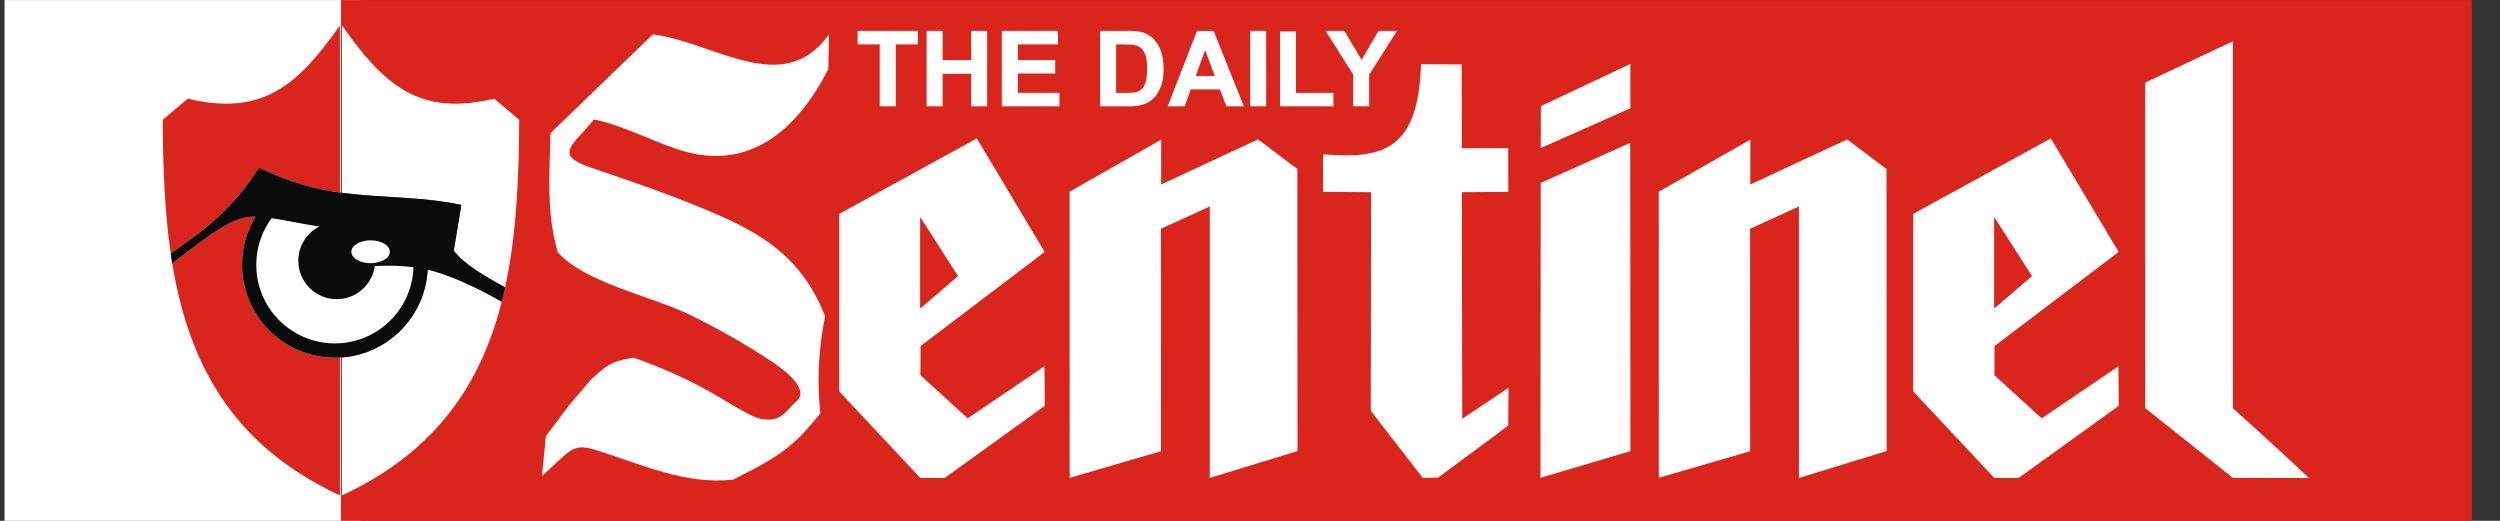 <?xml version="1.0" encoding="UTF-8"?>
<!DOCTYPE svg PUBLIC "-//W3C//DTD SVG 1.1//EN" "http://www.w3.org/Graphics/SVG/1.1/DTD/svg11.dtd">
<!-- Creator: CorelDRAW -->
<svg xmlns="http://www.w3.org/2000/svg" xml:space="preserve" width="288px" height="60px" style="shape-rendering:geometricPrecision; text-rendering:geometricPrecision; image-rendering:optimizeQuality; fill-rule:evenodd; clip-rule:evenodd"
viewBox="0 0 288 60"
 xmlns:xlink="http://www.w3.org/1999/xlink">
 <rect x="0" y="0" width="288" height="60" fill="#333333" stroke="none"/>
 <defs>
  <style type="text/css">
   <![CDATA[
    .str0 {stroke:white;stroke-width:0.108}
    .fil2 {fill:none}
    .fil5 {fill:none;fill-rule:nonzero}
    .fil3 {fill:#0A0B0C}
    .fil1 {fill:#DA251D}
    .fil0 {fill:white}
    .fil4 {fill:white;fill-rule:nonzero}
   ]]>
  </style>
 </defs>
 <g id="Layer_x0020_1">
  <rect class="fil0" x="0.524" y="0.008" width="41.066" height="59.985"/>
  <rect class="fil1" x="39.279" y="0.008" width="245.479" height="59.985"/>
  <path class="fil2" d="M39.398 39.524l0 -5.101c1.958,-0.268 3.508,-1.817 3.778,-3.774 1.575,-0.079 3.033,-0.047 4.455,0.134 -0.139,4.598 -3.707,8.335 -8.234,8.74z"/>
  <path class="fil0" d="M57.801 34.761c-2.375,9.355 -7.488,17.242 -18.404,22.308l0 -15.893c5.344,-0.404 9.594,-4.734 9.87,-10.113 2.268,0.489 5.762,2.086 8.534,3.698z"/>
  <path class="fil0" d="M39.398 2.931c4.861,6.91 8.953,10.501 17.524,8.432l2.894 2.442c-0.037,6.762 -0.325,13.31 -1.627,19.307 -2.047,-1.152 -4.609,-2.523 -5.915,-4.235l0.877 -5.27c-4.602,-0.982 -9.174,-0.786 -13.754,-1.397l0 -19.279z"/>
  <path class="fil1" d="M39.161 41.191l0 15.878c-12.599,-5.847 -17.467,-15.451 -19.319,-26.733 5.221,-3.989 7.107,-5.392 9.585,-5.378 -0.983,1.618 -1.549,3.517 -1.549,5.547 0,5.91 4.792,10.702 10.701,10.702 0.195,0 0.388,-0.006 0.581,-0.016z"/>
  <path class="fil2" d="M39.161 34.449l0 5.093c-0.192,0.012 -0.386,0.019 -0.581,0.019 -5,0 -9.055,-4.055 -9.055,-9.055 0,-2.012 0.657,-3.87 1.767,-5.373 1.35,0.207 3.054,0.572 5.483,0.965 -1.43,0.734 -2.408,2.223 -2.408,3.94 0,2.444 1.982,4.426 4.426,4.426 0.124,0 0.247,-0.006 0.369,-0.016z"/>
  <path class="fil1" d="M18.743 13.805l2.894 -2.442c8.571,2.069 12.663,-1.522 17.524,-8.432l0 19.247c-1.785,-0.249 -3.571,-0.625 -5.361,-1.247 -1.333,-0.456 -2.651,-0.998 -3.956,-1.631 -3.116,4.778 -5.811,6.843 -10.177,9.896 -0.71,-4.889 -0.894,-10.073 -0.923,-15.39z"/>
  <path class="fil0" d="M46.412 24.684c1.24,1.649 1.975,3.699 1.975,5.92 0,5.445 -4.416,9.861 -9.861,9.861 -5.445,0 -9.861,-4.416 -9.861,-9.861 0,-3.357 1.679,-6.323 4.243,-8.104 1.317,0.53 2.732,0.99 4.22,1.358 3.322,0.823 6.529,1.072 9.283,0.825z"/>
  <path class="fil3" d="M19.662 29.198c4.369,-3.054 7.065,-5.119 10.181,-9.899 1.305,0.634 2.624,1.175 3.956,1.631 6.462,2.246 12.877,1.295 19.352,2.676l-0.877 5.27c1.301,1.705 3.849,3.074 5.893,4.223l0.015 0.009 -0.391 1.647c-2.771,-1.61 -6.259,-3.204 -8.524,-3.692 -0.29,5.651 -4.965,10.145 -10.687,10.145 -5.909,0 -10.701,-4.792 -10.701,-10.702 0,-2.031 0.566,-3.93 1.549,-5.547 -2.481,-0.013 -4.369,1.393 -9.606,5.394l-0.16 -1.154zm27.969 1.585c-1.423,-0.182 -2.88,-0.213 -4.455,-0.134 -0.298,2.155 -2.147,3.815 -4.384,3.815 -2.444,0 -4.426,-1.982 -4.426,-4.426 0,-1.718 0.979,-3.207 2.408,-3.94 -2.429,-0.393 -4.133,-0.759 -5.483,-0.965 -1.11,1.503 -1.767,3.361 -1.767,5.373 0,5 4.055,9.055 9.055,9.055 4.908,0 8.904,-3.906 9.051,-8.778z"/>
  <ellipse class="fil0" cx="42.696" cy="29.005" rx="2.215" ry="1.318"/>
  <path class="fil0" d="M63.422 15.328l11.779 -11.371c7.1,0.899 15.068,7.398 20.29,0l-0.068 4.017c-3.483,6.777 -9.008,11.969 -17.26,9.26 -0.831,-0.273 -1.681,-0.6 -2.54,-0.944 -2.394,-0.961 -4.861,-2.061 -7.197,-2.528 -2.337,2.921 -4.773,4.04 -0.417,5.525 5.035,1.717 9.994,3.389 14.863,5.534 5.785,2.548 9.738,5.45 12.177,11.58 -0.748,3.925 -0.953,7.254 -0.545,11.234l-1.322 1.556c-2.557,3.01 -5.31,4.332 -8.755,6.07 -5.51,0.587 -10.431,-1.72 -15.55,-3.346 -2.259,-0.718 -2.803,-0.445 -4.498,1.13l-1.944 1.807 0.443 -4.596 2.655 -3.541 1.533 -1.796 1.054 -1.234 0.647 -0.579c1.577,-1.41 2.223,-1.543 4.221,-1.906 3.405,1.197 6.527,2.592 9.579,4.382 1.31,0.768 2.472,1.505 3.761,2.165 0.779,0.398 1.619,0.661 2.468,0.58 1.476,-0.141 1.925,-1.223 2.95,-2.095 1.718,-1.462 -1.821,-3.918 -3.152,-4.787 -2.064,-1.347 -4.173,-2.595 -6.337,-3.752 -0.882,-0.472 -1.773,-0.929 -2.673,-1.371 -4.48,-2.202 -12.098,-3.667 -15.345,-7.275 -1.305,-4.601 -0.941,-8.954 -0.817,-13.72z"/>
  <path class="fil0" d="M96.674 24.637l15.856 -8.695 7.818 13.079 -14.299 10.845 -0.013 3.358 5.443 4.967 8.845 -6.001 0.032 4.565 -11.544 8.316 -2.797 -0.014 -9.34 -9.962 0 -20.459zm9.352 10.862l0.001 -10.424 4.311 6.722 -4.311 3.702z"/>
  <polygon class="fil1" points="106.026,35.499 106.027,25.075 110.338,31.797 "/>
  <polygon class="fil0" points="123.227,55.041 123.223,22.077 133.772,16.084 133.765,21.249 144.919,16.055 149.457,19.472 149.472,51.961 139.366,55.061 139.365,23.786 133.743,26.355 133.748,51.983 "/>
  <path class="fil0" d="M152.417 17.772l-0.014 4.327 5.544 0.044 -0.033 25.191 5.986 7.723 1.776 -0.039 8.071 -5.986 0.039 -4.364 -5.336 3.568 -0.044 -26.096 5.351 -0.038 -0.014 -5.032 -5.336 0.009 -0.024 -9.655 -4.68 -0.029c-0.321,9.905 -4.383,10.942 -11.286,10.378z"/>
  <polygon class="fil0" points="177.464,55.043 177.492,21.065 187.804,16.456 187.824,51.974 "/>
  <polygon class="fil0" points="177.49,17.058 187.821,12.47 187.819,7.36 177.51,12.218 "/>
  <polygon class="fil0" points="191.096,55.041 191.092,22.077 201.641,16.084 201.634,21.249 212.788,16.055 217.326,19.472 217.341,51.961 207.235,55.061 207.234,23.786 201.612,26.355 201.617,51.983 "/>
  <path class="fil0" d="M220.396 24.637l15.856 -8.695 7.818 13.079 -14.299 10.845 -0.013 3.358 5.443 4.967 8.845 -6.001 0.032 4.565 -11.544 8.316 -2.797 -0.014 -9.34 -9.962 0 -20.459zm9.352 10.862l0.001 -10.424 4.311 6.722 -4.311 3.702z"/>
  <polygon class="fil1" points="229.748,35.499 229.748,25.075 234.059,31.797 "/>
  <path class="fil0" d="M247.122 47.011l10.109 8.045 8.768 0.015c-2.564,-2.461 -8.769,-8.049 -8.769,-8.049l-0.005 -42.272 -10.099 4.765 -0.003 37.497z"/>
  <polygon class="fil4" points="101.396,12.197 101.396,5.06 98.848,5.06 98.848,3.607 105.674,3.607 105.674,5.06 103.132,5.06 103.132,12.197 "/>
  <polygon id="1" class="fil4" points="106.798,12.197 106.798,3.607 108.534,3.607 108.534,6.986 111.932,6.986 111.932,3.607 113.666,3.607 113.666,12.197 111.932,12.197 111.932,8.44 108.534,8.44 108.534,12.197 "/>
  <polygon id="12" class="fil4" points="115.461,12.197 115.461,3.607 121.829,3.607 121.829,5.06 117.194,5.06 117.194,6.964 121.507,6.964 121.507,8.411 117.194,8.411 117.194,10.749 121.993,10.749 121.993,12.197 "/>
  <path id="123" class="fil4" d="M126.792 3.607l3.17 0c0.714,0 1.258,0.054 1.634,0.164 0.504,0.148 0.936,0.412 1.294,0.792 0.36,0.378 0.634,0.842 0.822,1.39 0.186,0.55 0.28,1.226 0.28,2.032 0,0.706 -0.088,1.316 -0.264,1.828 -0.214,0.624 -0.52,1.13 -0.92,1.516 -0.3,0.294 -0.706,0.522 -1.218,0.686 -0.382,0.122 -0.894,0.182 -1.536,0.182l-3.262 0 0 -8.59zm1.734 1.454l0 5.688 1.294 0c0.484,0 0.834,-0.026 1.05,-0.082 0.28,-0.07 0.514,-0.188 0.7,-0.356 0.186,-0.168 0.336,-0.446 0.454,-0.83 0.116,-0.384 0.176,-0.91 0.176,-1.574 0,-0.664 -0.06,-1.172 -0.176,-1.528 -0.118,-0.356 -0.282,-0.634 -0.492,-0.832 -0.212,-0.2 -0.48,-0.334 -0.804,-0.404 -0.242,-0.056 -0.716,-0.082 -1.424,-0.082l-0.778 0z"/>
  <path id="1234" class="fil4" d="M143.211 12.197l-1.888 0 -0.75 -1.952 -3.434 0 -0.708 1.952 -1.84 0 3.346 -8.59 1.834 0 3.44 8.59zm-3.194 -3.398l-1.184 -3.188 -1.16 3.188 2.344 0z"/>
  <polygon id="12345" class="fil4" points="144.077,12.197 144.077,3.607 145.811,3.607 145.811,12.197 "/>
  <polygon id="123456" class="fil4" points="147.511,12.197 147.511,3.676 149.245,3.676 149.245,10.749 153.557,10.749 153.557,12.197 "/>
  <polygon id="1234567" class="fil4" points="155.947,12.197 155.947,8.58 152.801,3.607 154.835,3.607 156.857,7.004 158.837,3.607 160.835,3.607 157.677,8.593 157.677,12.197 "/>
  <polygon id="12345678" class="fil5 str0" points="101.396,12.197 101.396,5.06 98.848,5.06 98.848,3.607 105.674,3.607 105.674,5.06 103.132,5.06 103.132,12.197 "/>
  <polygon id="123456789" class="fil5 str0" points="106.798,12.197 106.798,3.607 108.534,3.607 108.534,6.986 111.932,6.986 111.932,3.607 113.666,3.607 113.666,12.197 111.932,12.197 111.932,8.44 108.534,8.44 108.534,12.197 "/>
  <polygon id="12345678910" class="fil5 str0" points="115.461,12.197 115.461,3.607 121.829,3.607 121.829,5.06 117.194,5.06 117.194,6.964 121.507,6.964 121.507,8.411 117.194,8.411 117.194,10.749 121.993,10.749 121.993,12.197 "/>
  <path id="1234567891011" class="fil5 str0" d="M126.792 3.607l3.17 0c0.714,0 1.258,0.054 1.634,0.164 0.504,0.148 0.936,0.412 1.294,0.792 0.36,0.378 0.634,0.842 0.822,1.39 0.186,0.55 0.28,1.226 0.28,2.032 0,0.706 -0.088,1.316 -0.264,1.828 -0.214,0.624 -0.52,1.13 -0.92,1.516 -0.3,0.294 -0.706,0.522 -1.218,0.686 -0.382,0.122 -0.894,0.182 -1.536,0.182l-3.262 0 0 -8.59zm1.734 1.454l0 5.688 1.294 0c0.484,0 0.834,-0.026 1.05,-0.082 0.28,-0.07 0.514,-0.188 0.7,-0.356 0.186,-0.168 0.336,-0.446 0.454,-0.83 0.116,-0.384 0.176,-0.91 0.176,-1.574 0,-0.664 -0.06,-1.172 -0.176,-1.528 -0.118,-0.356 -0.282,-0.634 -0.492,-0.832 -0.212,-0.2 -0.48,-0.334 -0.804,-0.404 -0.242,-0.056 -0.716,-0.082 -1.424,-0.082l-0.778 0z"/>
  <path id="123456789101112" class="fil5 str0" d="M143.211 12.197l-1.888 0 -0.75 -1.952 -3.434 0 -0.708 1.952 -1.84 0 3.346 -8.59 1.834 0 3.44 8.59zm-3.194 -3.398l-1.184 -3.188 -1.16 3.188 2.344 0z"/>
  <polygon id="12345678910111213" class="fil5 str0" points="144.077,12.197 144.077,3.607 145.811,3.607 145.811,12.197 "/>
  <polygon id="1234567891011121314" class="fil5 str0" points="147.511,12.197 147.511,3.676 149.245,3.676 149.245,10.749 153.557,10.749 153.557,12.197 "/>
  <polygon id="123456789101112131415" class="fil5 str0" points="155.947,12.197 155.947,8.58 152.801,3.607 154.835,3.607 156.857,7.004 158.837,3.607 160.835,3.607 157.677,8.593 157.677,12.197 "/>
 </g>
</svg>

